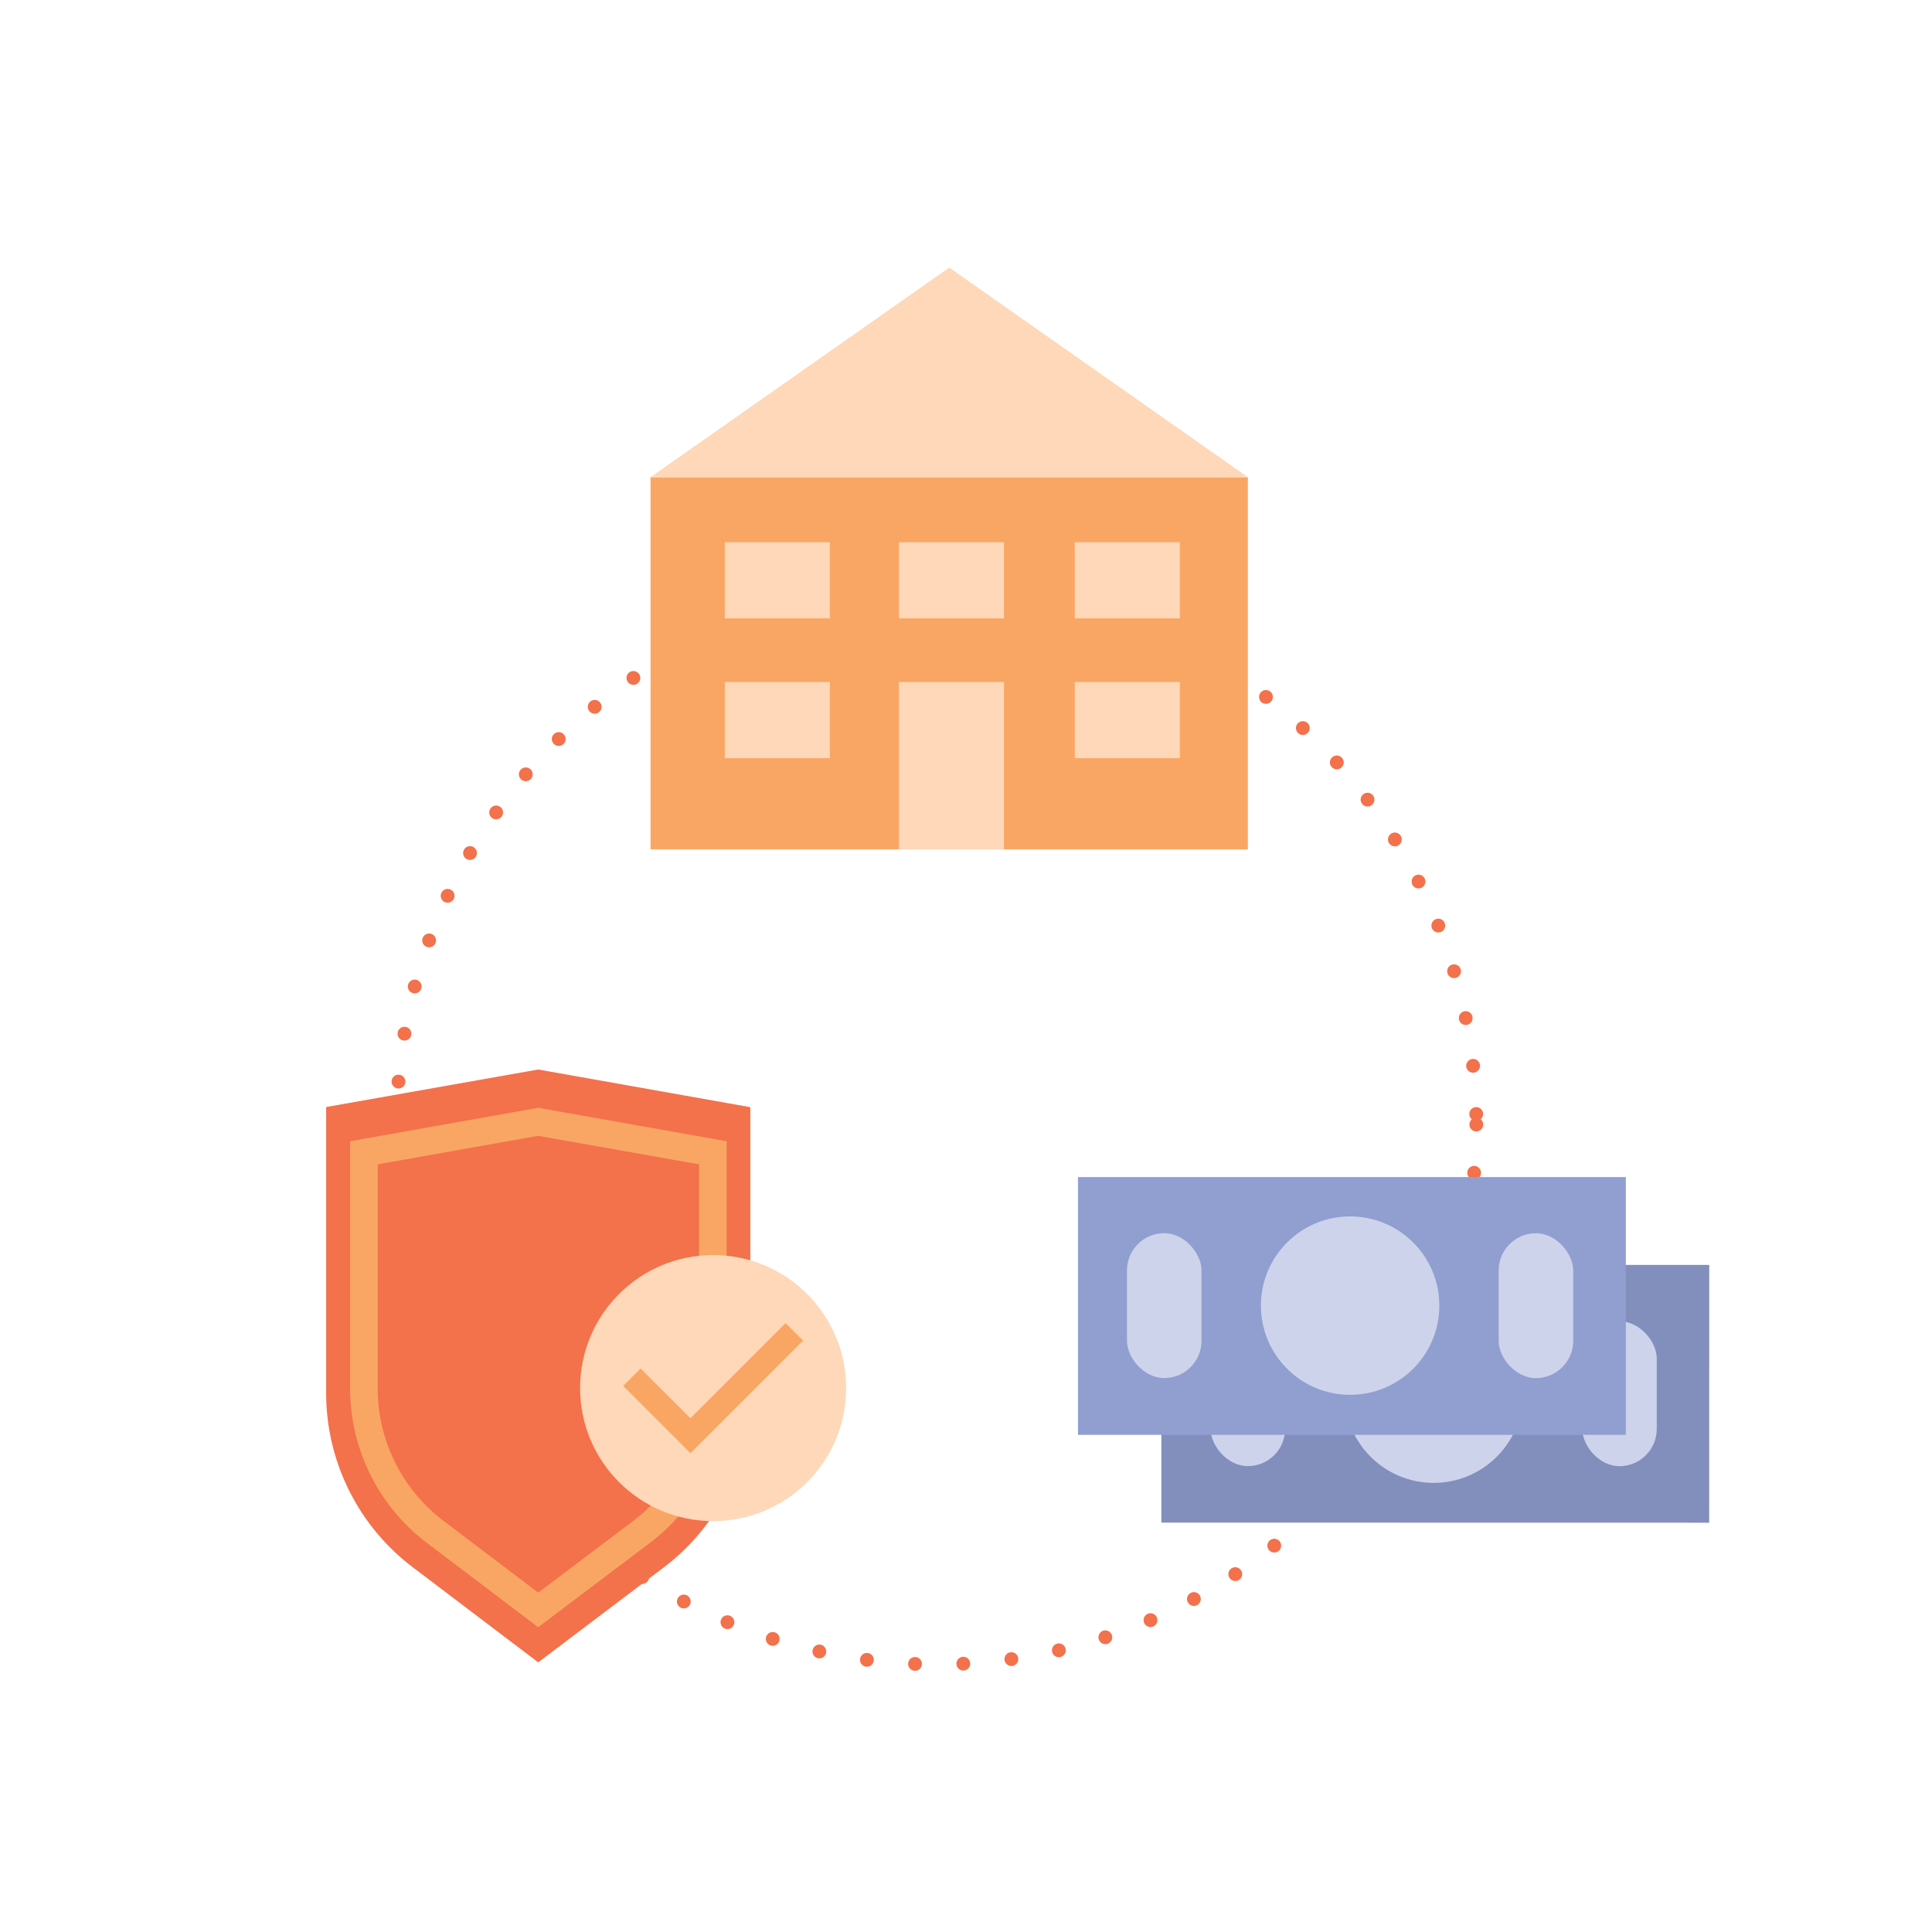 <?xml version="1.0" encoding="UTF-8"?> <svg xmlns="http://www.w3.org/2000/svg" viewBox="0 0 280 280"><defs><style>.cls-1,.cls-8{fill:none;stroke-miterlimit:10;}.cls-1{stroke:#f3714b;stroke-linecap:round;stroke-width:2px;stroke-dasharray:0 7;}.cls-2{fill:#f9a664;}.cls-3{fill:#fed8b8;}.cls-4{fill:#828fbc;}.cls-5{fill:#cdd3eb;}.cls-6{fill:#909fd0;}.cls-7{fill:#f3714b;}.cls-8{stroke:#f9a664;stroke-width:4px;}</style></defs><title>MS-1 copy</title><g id="Layer_1" data-name="Layer 1"><circle class="cls-1" cx="135.73" cy="162.98" r="78.23"></circle><rect class="cls-2" x="94.28" y="69.16" width="86.57" height="53.93"></rect><rect class="cls-3" x="105.05" y="78.58" width="15.22" height="11.04"></rect><rect class="cls-3" x="155.77" y="78.58" width="15.22" height="11.04"></rect><rect class="cls-3" x="130.28" y="98.84" width="15.22" height="24.26"></rect><rect class="cls-3" x="130.28" y="78.58" width="15.22" height="11.04"></rect><rect class="cls-3" x="105.05" y="98.84" width="15.22" height="11.04"></rect><rect class="cls-3" x="155.77" y="98.84" width="15.22" height="11.04"></rect><polygon class="cls-3" points="94.28 69.16 137.57 38.78 180.85 69.16 94.28 69.16"></polygon><rect class="cls-4" x="189.32" y="162.28" width="37.36" height="79.4" transform="translate(410.03 -5.97) rotate(90.01)"></rect><circle class="cls-5" cx="207.78" cy="201.98" r="12.93"></circle><rect class="cls-5" x="229.31" y="191.49" width="10.8" height="21" rx="5.4"></rect><rect class="cls-5" x="175.45" y="191.48" width="10.8" height="21" rx="5.4"></rect><rect class="cls-6" x="177.2" y="149.52" width="37.36" height="79.4" transform="matrix(0, 1, -1, 0, 385.15, -6.61)"></rect><circle class="cls-5" cx="195.67" cy="189.22" r="12.93"></circle><rect class="cls-5" x="217.2" y="178.73" width="10.8" height="21" rx="5.4"></rect><rect class="cls-5" x="163.33" y="178.72" width="10.8" height="21" rx="5.4"></rect><path class="cls-7" d="M96.25,227.12,78,240.92l-18.2-13.8a31.65,31.65,0,0,1-12.53-25.23V160.44L78,155l30.74,5.46v41.45A31.65,31.65,0,0,1,96.25,227.12Z"></path><path class="cls-8" d="M93,222,78,233.32,63.06,222a26.06,26.06,0,0,1-10.32-20.77V167.07L78,162.58l25.31,4.49v34.12A26.06,26.06,0,0,1,93,222Z"></path><circle class="cls-3" cx="103.35" cy="201.17" r="19.28"></circle><polygon class="cls-2" points="100.06 210.6 90.32 200.86 92.84 198.33 100.06 205.54 113.85 191.75 116.38 194.28 100.06 210.6"></polygon></g></svg> 
